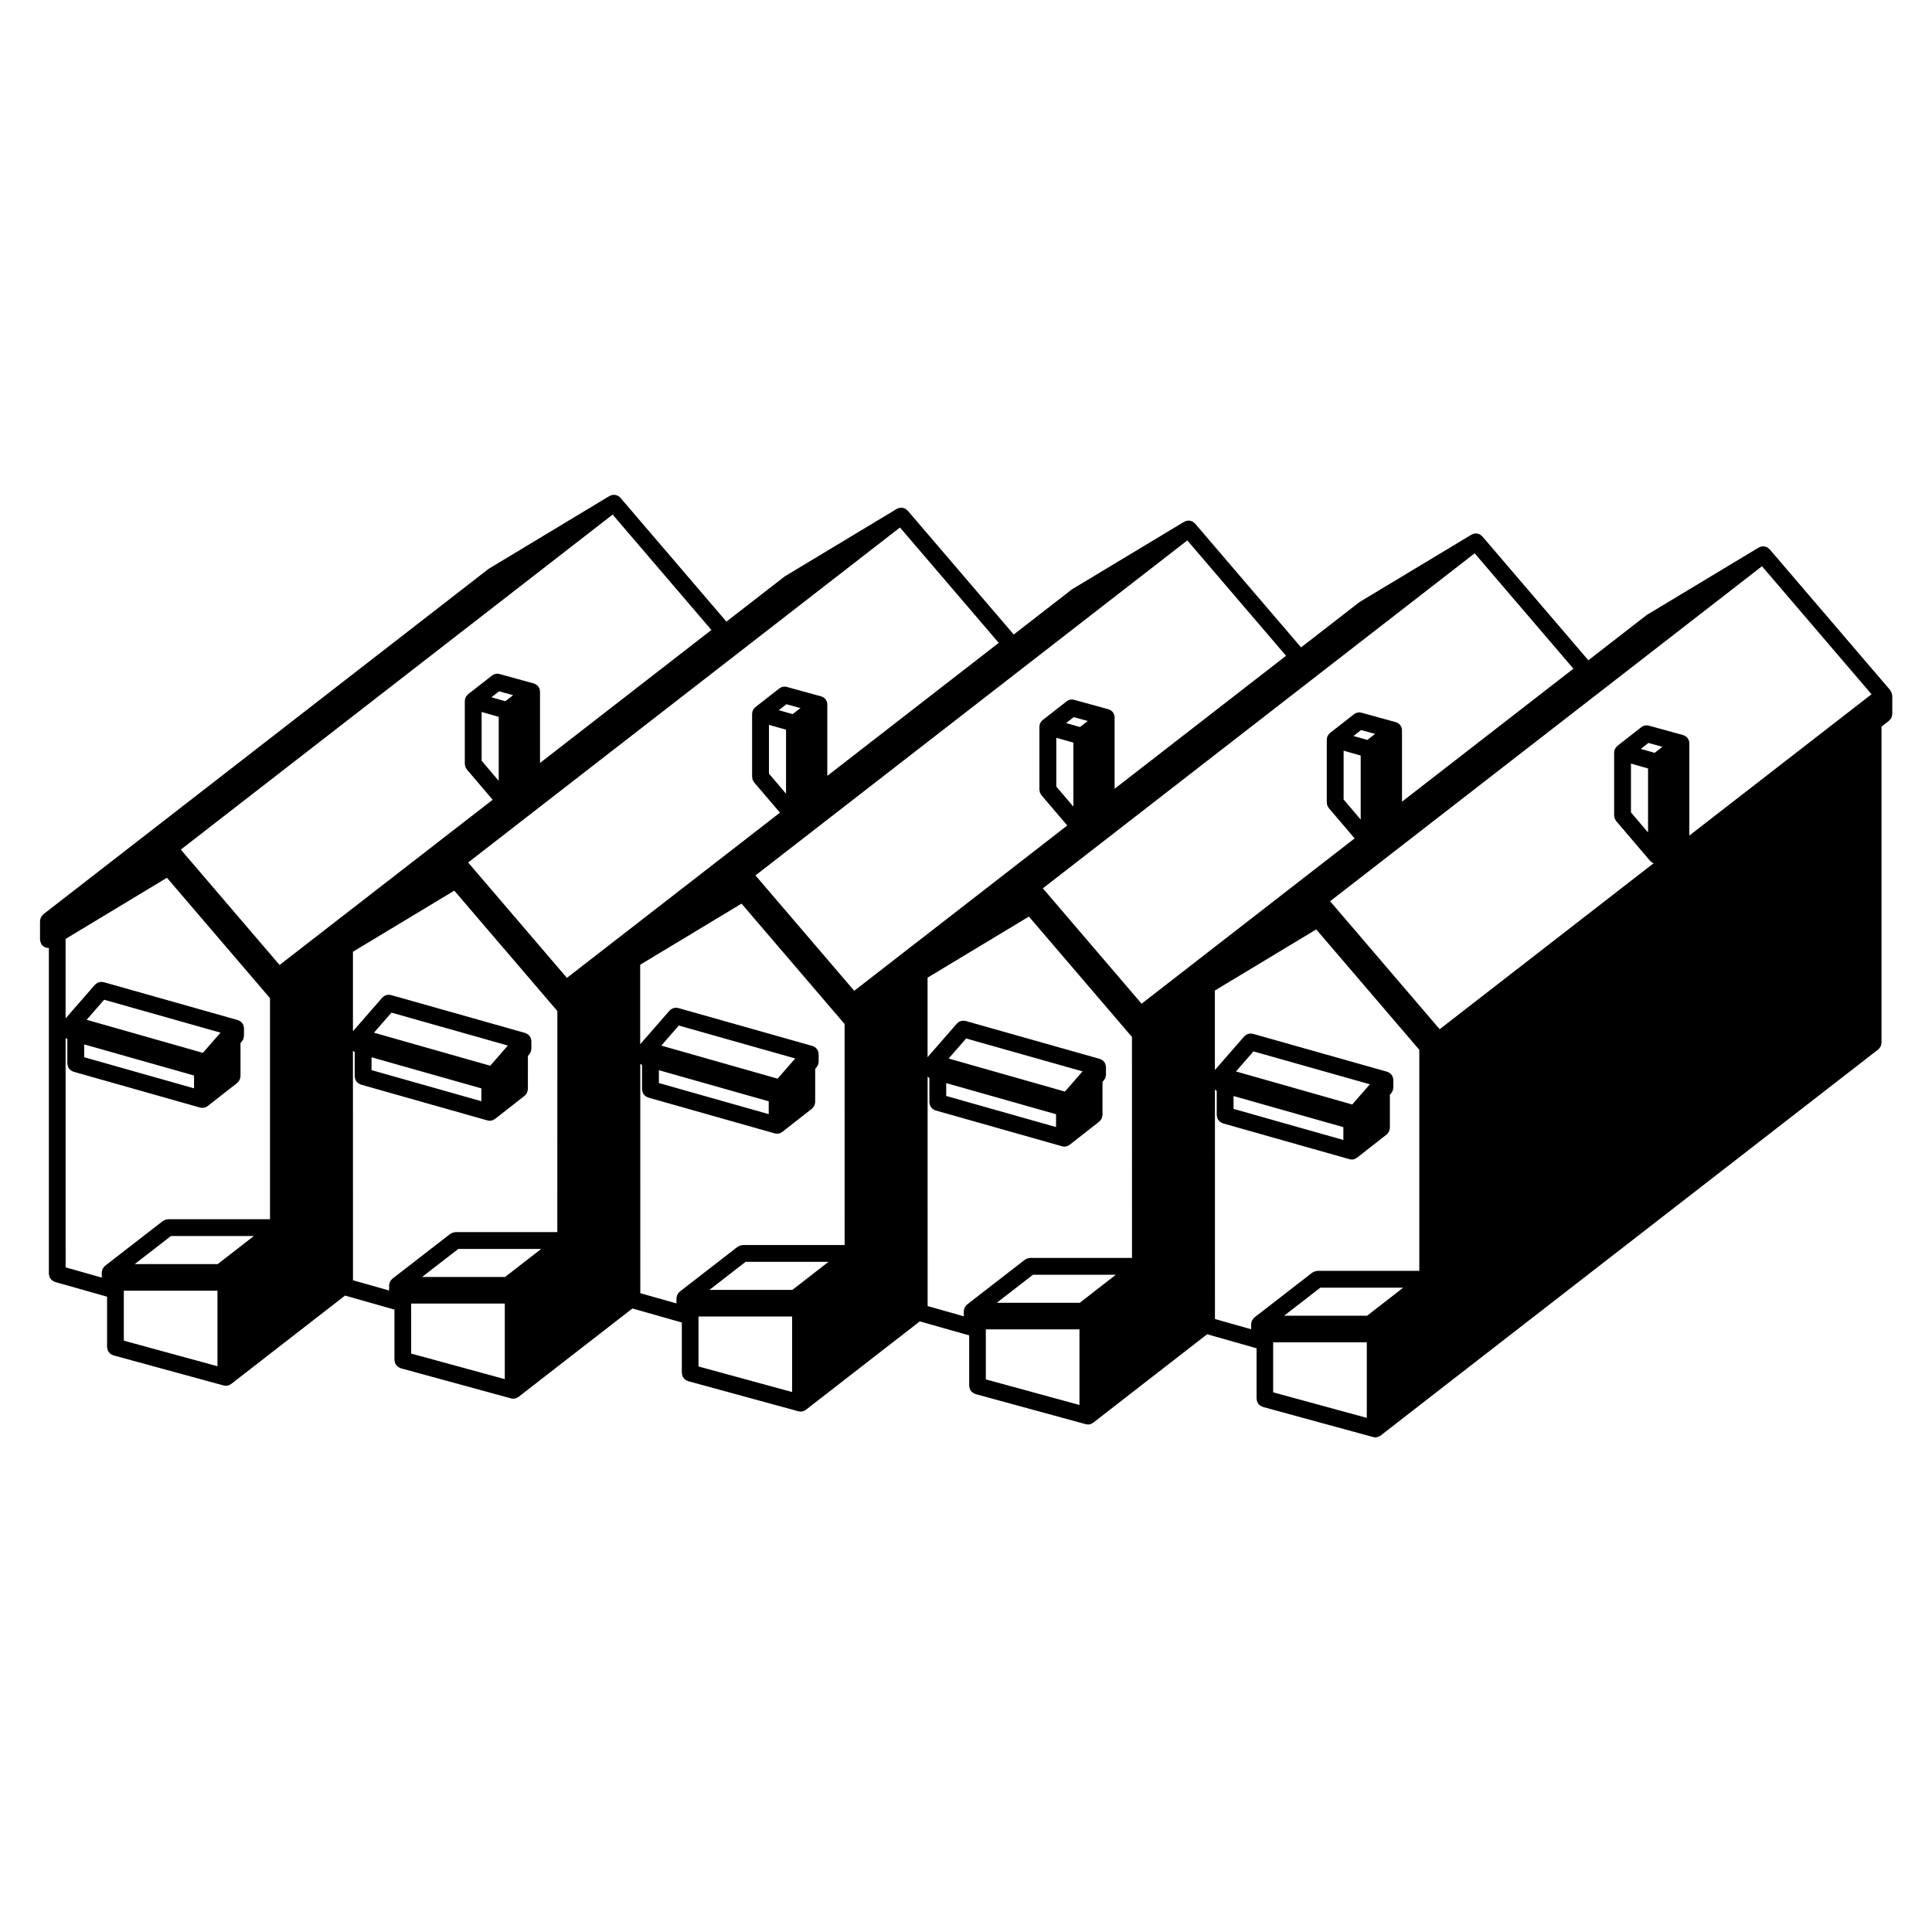 <?xml version="1.0" encoding="UTF-8"?>
<!-- Uploaded to: SVG Repo, www.svgrepo.com, Generator: SVG Repo Mixer Tools -->
<svg fill="#000000" width="800px" height="800px" version="1.1" viewBox="144 144 512 512" xmlns="http://www.w3.org/2000/svg">
 <path d="m645.37 328.03c-0.016-0.121-0.012-0.238-0.047-0.352-0.016-0.051-0.035-0.098-0.055-0.141-0.051-0.133-0.121-0.242-0.195-0.359-0.047-0.082-0.059-0.168-0.121-0.242-0.012-0.016-0.031-0.02-0.039-0.035-0.012-0.016-0.016-0.035-0.023-0.051l-31.938-37.309c-0.059-0.07-0.141-0.102-0.203-0.16-0.098-0.09-0.188-0.18-0.297-0.25-0.051-0.035-0.098-0.074-0.152-0.102-0.09-0.051-0.188-0.066-0.281-0.102-0.117-0.039-0.227-0.086-0.348-0.105-0.059-0.012-0.117-0.031-0.18-0.039-0.102-0.012-0.195 0.012-0.297 0.016-0.125 0.004-0.242 0.004-0.367 0.031-0.059 0.012-0.121 0.016-0.18 0.031-0.102 0.031-0.188 0.09-0.289 0.137-0.082 0.035-0.168 0.039-0.246 0.086l-29.59 17.82c-0.074 0.047-0.145 0.098-0.215 0.145l-15.375 11.93-28.121-32.852c-0.055-0.066-0.137-0.102-0.203-0.156-0.102-0.09-0.191-0.18-0.301-0.25-0.051-0.035-0.098-0.074-0.152-0.102-0.09-0.047-0.188-0.066-0.277-0.098-0.117-0.047-0.227-0.086-0.352-0.109-0.059-0.012-0.121-0.031-0.18-0.039-0.102-0.012-0.195 0.012-0.293 0.016-0.125 0.004-0.242 0.004-0.367 0.031-0.059 0.012-0.121 0.016-0.18 0.035-0.102 0.031-0.188 0.09-0.281 0.133-0.082 0.035-0.168 0.039-0.246 0.086l-29.594 17.82c-0.074 0.047-0.145 0.098-0.215 0.145l-15.375 11.926-28.121-32.852c-0.055-0.066-0.137-0.102-0.203-0.156-0.098-0.09-0.191-0.18-0.301-0.25-0.051-0.035-0.098-0.074-0.152-0.102-0.09-0.047-0.188-0.066-0.281-0.098-0.117-0.047-0.227-0.086-0.348-0.109-0.059-0.012-0.121-0.031-0.18-0.039-0.102-0.012-0.195 0.012-0.297 0.016-0.125 0.004-0.242 0.004-0.367 0.031-0.059 0.012-0.121 0.016-0.18 0.031-0.102 0.031-0.191 0.09-0.289 0.137-0.082 0.035-0.168 0.039-0.242 0.086l-29.594 17.82c-0.074 0.047-0.145 0.098-0.215 0.145l-15.375 11.926-28.121-32.852c-0.059-0.07-0.141-0.102-0.207-0.16-0.098-0.09-0.191-0.18-0.297-0.25-0.051-0.035-0.098-0.074-0.152-0.102-0.09-0.051-0.188-0.066-0.281-0.102-0.117-0.039-0.227-0.086-0.348-0.105-0.059-0.012-0.117-0.031-0.18-0.039-0.102-0.012-0.203 0.012-0.301 0.016-0.121 0.004-0.242 0.004-0.363 0.031-0.059 0.012-0.121 0.016-0.18 0.031-0.102 0.031-0.191 0.09-0.289 0.137-0.082 0.035-0.168 0.039-0.242 0.086l-29.59 17.82c-0.074 0.047-0.145 0.098-0.215 0.145l-15.375 11.926-28.121-32.852c-0.055-0.066-0.137-0.102-0.203-0.156-0.102-0.09-0.191-0.18-0.301-0.25-0.051-0.035-0.102-0.074-0.152-0.102-0.086-0.047-0.18-0.059-0.273-0.098-0.121-0.047-0.23-0.09-0.359-0.109-0.059-0.012-0.121-0.031-0.188-0.039-0.098-0.012-0.191 0.012-0.289 0.016-0.125 0.004-0.246 0.004-0.367 0.031-0.059 0.016-0.125 0.016-0.188 0.035-0.102 0.031-0.188 0.09-0.281 0.133-0.082 0.035-0.172 0.039-0.246 0.086l-31.938 19.25c-0.074 0.047-0.145 0.098-0.215 0.145l-117.74 91.34-0.156 0.121c-0.039 0.031-0.059 0.082-0.102 0.117-0.117 0.102-0.211 0.215-0.301 0.344-0.086 0.109-0.168 0.215-0.227 0.336-0.059 0.121-0.098 0.25-0.137 0.387-0.039 0.152-0.082 0.293-0.09 0.449-0.004 0.051-0.031 0.098-0.031 0.152v4.934c0 0.055 0.031 0.102 0.031 0.156 0.012 0.145 0.047 0.289 0.086 0.434s0.086 0.289 0.152 0.422c0.023 0.051 0.023 0.102 0.055 0.145 0.082 0.133 0.18 0.242 0.281 0.348 0.023 0.023 0.039 0.055 0.066 0.082 0.18 0.18 0.395 0.312 0.621 0.418 0.055 0.023 0.109 0.047 0.168 0.066 0.246 0.09 0.504 0.156 0.766 0.156h0.004c0.039 0 0.074-0.016 0.117-0.016v86.363c0 0.047 0.023 0.086 0.023 0.137 0.012 0.156 0.051 0.301 0.09 0.449 0.035 0.137 0.066 0.266 0.125 0.387 0.059 0.125 0.152 0.238 0.238 0.348 0.086 0.117 0.168 0.227 0.273 0.324 0.102 0.09 0.215 0.152 0.332 0.227 0.137 0.082 0.262 0.16 0.414 0.211 0.047 0.016 0.074 0.051 0.121 0.059l13.809 3.914v13.391c0 0.051 0.023 0.098 0.031 0.145 0.012 0.156 0.051 0.301 0.09 0.449 0.035 0.137 0.07 0.262 0.133 0.387 0.066 0.133 0.152 0.238 0.238 0.352 0.086 0.109 0.168 0.223 0.273 0.316 0.105 0.09 0.223 0.16 0.344 0.23 0.133 0.082 0.258 0.152 0.402 0.203 0.051 0.016 0.086 0.055 0.137 0.066l29.27 7.996c0.016 0.004 0.031 0 0.047 0.004 0.176 0.047 0.359 0.07 0.539 0.07 0.262 0 0.523-0.059 0.781-0.152 0.004 0 0.012-0.004 0.016-0.004 0.086-0.035 0.156-0.082 0.238-0.125 0.105-0.055 0.223-0.102 0.324-0.176 0.004-0.004 0.012-0.004 0.016-0.012l13.922-10.816s0-0.004 0.004-0.004l16.258-12.617 13.094 3.715v13.391c0 0.051 0.023 0.098 0.031 0.145 0.012 0.156 0.051 0.301 0.09 0.449 0.039 0.137 0.07 0.262 0.133 0.387 0.066 0.133 0.152 0.238 0.238 0.352 0.086 0.117 0.168 0.223 0.273 0.316 0.102 0.09 0.223 0.156 0.344 0.23 0.133 0.082 0.258 0.152 0.402 0.203 0.051 0.016 0.086 0.055 0.133 0.066l29.27 7.996c0.016 0.004 0.031 0 0.047 0.004 0.176 0.047 0.359 0.07 0.539 0.07 0.262 0 0.523-0.059 0.781-0.152 0.004 0 0.012-0.004 0.016-0.004 0.086-0.035 0.156-0.082 0.238-0.125 0.105-0.055 0.223-0.102 0.324-0.176 0.004-0.004 0.012-0.004 0.016-0.012l13.922-10.816s0-0.004 0.004-0.004l16.262-12.617 13.094 3.715v13.391c0 0.051 0.023 0.098 0.031 0.145 0.012 0.156 0.051 0.301 0.09 0.449 0.039 0.137 0.07 0.262 0.133 0.387 0.066 0.133 0.152 0.238 0.238 0.352 0.086 0.117 0.168 0.223 0.273 0.316 0.102 0.09 0.223 0.156 0.344 0.23 0.133 0.082 0.258 0.152 0.402 0.203 0.051 0.016 0.086 0.055 0.133 0.066l29.27 7.996c0.016 0.004 0.031 0 0.047 0.004 0.176 0.047 0.359 0.07 0.539 0.07 0.262 0 0.523-0.059 0.781-0.152 0.004 0 0.012-0.004 0.016-0.004 0.086-0.035 0.156-0.082 0.238-0.125 0.105-0.055 0.223-0.102 0.324-0.176 0.004-0.004 0.012-0.004 0.016-0.012l13.922-10.816s0-0.004 0.004-0.004l16.258-12.617 13.094 3.715v13.391c0 0.051 0.023 0.098 0.031 0.145 0.012 0.156 0.051 0.301 0.09 0.449 0.039 0.137 0.07 0.262 0.133 0.387 0.066 0.133 0.152 0.238 0.238 0.352 0.086 0.117 0.168 0.223 0.273 0.316 0.102 0.09 0.223 0.156 0.344 0.23 0.133 0.082 0.258 0.152 0.402 0.203 0.051 0.016 0.086 0.055 0.133 0.066l29.27 7.996c0.016 0.004 0.031 0 0.047 0.004 0.176 0.047 0.359 0.07 0.539 0.07 0.25 0 0.5-0.047 0.742-0.133 0.02-0.004 0.035-0.02 0.055-0.031 0.086-0.035 0.156-0.082 0.238-0.125 0.109-0.055 0.223-0.102 0.324-0.176 0.004-0.004 0.012-0.004 0.016-0.012l13.922-10.816 16.262-12.621 13.094 3.715v13.391c0 0.051 0.023 0.098 0.031 0.145 0.012 0.156 0.051 0.301 0.09 0.449 0.039 0.137 0.07 0.262 0.133 0.387 0.066 0.133 0.152 0.238 0.238 0.352 0.086 0.117 0.168 0.223 0.273 0.316 0.102 0.09 0.223 0.156 0.344 0.23 0.133 0.082 0.258 0.152 0.402 0.203 0.051 0.016 0.086 0.055 0.133 0.066l29.27 7.996c0.016 0.004 0.031 0 0.047 0.004 0.176 0.047 0.359 0.07 0.539 0.07 0.25 0 0.5-0.047 0.742-0.133 0.02-0.004 0.035-0.02 0.055-0.031 0.086-0.035 0.156-0.082 0.238-0.125 0.109-0.055 0.223-0.102 0.324-0.176 0.004-0.004 0.012-0.004 0.016-0.012l13.922-10.816 117.97-91.516c0.035-0.031 0.055-0.07 0.09-0.105 0.117-0.102 0.207-0.223 0.297-0.348 0.082-0.109 0.168-0.215 0.227-0.336s0.09-0.25 0.125-0.387c0.039-0.152 0.082-0.297 0.09-0.453 0.004-0.047 0.023-0.086 0.023-0.137v-83.785l2.004-1.559c0.035-0.031 0.055-0.07 0.09-0.105 0.117-0.102 0.207-0.223 0.297-0.348 0.086-0.109 0.172-0.215 0.227-0.336 0.059-0.121 0.09-0.25 0.125-0.387 0.039-0.152 0.082-0.297 0.09-0.453 0.004-0.047 0.023-0.086 0.023-0.133v-4.934c-0.039-0.086-0.086-0.168-0.098-0.262zm-443.74 178.04-24.816-6.781v-13.25h24.816zm0.07-27.074h-21.992l9.598-7.438h21.965zm13.844-11.891h-27.004c-0.09 0-0.172 0.039-0.262 0.051-0.156 0.02-0.301 0.039-0.453 0.09-0.145 0.051-0.273 0.121-0.402 0.203-0.082 0.047-0.172 0.066-0.246 0.121l-15.352 11.895c-0.039 0.031-0.055 0.074-0.09 0.105-0.117 0.102-0.207 0.223-0.297 0.348-0.082 0.109-0.168 0.215-0.227 0.336-0.059 0.121-0.09 0.25-0.125 0.387-0.039 0.152-0.082 0.293-0.09 0.449-0.004 0.047-0.023 0.086-0.023 0.137v1.352l-9.582-2.715-0.008-60.797c0.035 0.035 0.074 0.055 0.109 0.086 0.102 0.09 0.223 0.156 0.336 0.227 0.012 0.004 0.016 0.012 0.023 0.016v6.465c0 0.051 0.023 0.086 0.023 0.137 0.012 0.156 0.051 0.297 0.09 0.449 0.035 0.137 0.066 0.266 0.125 0.395 0.059 0.125 0.152 0.23 0.238 0.348s0.168 0.227 0.273 0.324c0.102 0.09 0.223 0.156 0.336 0.227 0.133 0.082 0.258 0.156 0.402 0.207 0.047 0.016 0.074 0.051 0.125 0.066l33.57 9.508c0.02 0.004 0.035 0.004 0.055 0.004 0.18 0.047 0.363 0.074 0.551 0.074 0.051 0 0.102-0.02 0.156-0.023 0.188-0.016 0.379-0.031 0.555-0.09 0.031-0.012 0.055-0.031 0.086-0.047 0.086-0.031 0.156-0.082 0.23-0.121 0.109-0.055 0.223-0.102 0.324-0.176 0.004-0.004 0.016-0.004 0.023-0.012l7.875-6.16c0.035-0.031 0.051-0.07 0.086-0.102 0.117-0.105 0.207-0.227 0.297-0.348 0.082-0.109 0.168-0.215 0.227-0.336s0.09-0.25 0.125-0.387c0.039-0.152 0.082-0.293 0.09-0.449 0.004-0.047 0.023-0.086 0.023-0.133v-8.797l0.328-0.352c0.074-0.086 0.109-0.191 0.172-0.281 0.09-0.137 0.191-0.262 0.25-0.418 0.059-0.16 0.074-0.324 0.102-0.488 0.016-0.105 0.066-0.207 0.066-0.316l0.012-2.09c0-0.023-0.016-0.047-0.016-0.074 0-0.047 0-0.09-0.004-0.141-0.016-0.133-0.059-0.246-0.098-0.367-0.031-0.109-0.047-0.23-0.09-0.332-0.016-0.039-0.035-0.07-0.055-0.109-0.055-0.109-0.141-0.191-0.215-0.293-0.082-0.105-0.145-0.211-0.238-0.301-0.02-0.016-0.023-0.039-0.047-0.055-0.012-0.012-0.023-0.012-0.039-0.02-0.086-0.07-0.191-0.109-0.289-0.172-0.121-0.07-0.23-0.152-0.363-0.203-0.047-0.016-0.082-0.035-0.125-0.051-0.016-0.004-0.023-0.016-0.039-0.02l-35.594-10.062c-0.109-0.031-0.215-0.012-0.328-0.023-0.168-0.02-0.328-0.055-0.488-0.035-0.137 0.016-0.262 0.066-0.395 0.105-0.145 0.039-0.289 0.07-0.422 0.141-0.141 0.074-0.258 0.188-0.379 0.293-0.086 0.074-0.191 0.121-0.273 0.207l-7.785 8.926v-21.062l26.859-16.207 27.312 31.906v58.582zm-20.121-38.086v3.402l-29.109-8.242v-3.402zm-28.465-14.762 4.637-5.316 30.848 8.723-4.672 5.352zm51.133-14.527-26.172-30.578 114.44-88.781 26.172 30.578-45.422 35.242v-18.922c0-0.047-0.02-0.082-0.023-0.121-0.004-0.102 0.004-0.207-0.016-0.309-0.02-0.109-0.07-0.207-0.105-0.312-0.02-0.059-0.035-0.121-0.066-0.18-0.105-0.23-0.246-0.441-0.422-0.625-0.035-0.035-0.074-0.055-0.105-0.086-0.156-0.141-0.328-0.258-0.52-0.348-0.07-0.035-0.137-0.059-0.207-0.09-0.059-0.02-0.109-0.055-0.172-0.074l-9.109-2.504c-0.68-0.191-1.41-0.039-1.965 0.395l-6.363 4.973c-0.047 0.035-0.074 0.086-0.121 0.121-0.055 0.051-0.105 0.102-0.156 0.16-0.141 0.156-0.258 0.328-0.344 0.516-0.023 0.047-0.055 0.086-0.07 0.137-0.098 0.242-0.145 0.492-0.152 0.762 0 0.023-0.016 0.047-0.016 0.07v16.707c0 0.109 0.047 0.203 0.059 0.309 0.02 0.156 0.035 0.309 0.09 0.457 0.055 0.152 0.141 0.277 0.227 0.406 0.055 0.09 0.082 0.191 0.152 0.273l6.856 8.039zm56.145-70.945 2.019-1.578 3.727 1.023-2.066 1.598zm1.93 5.18v16.965l-4.527-5.316v-12.934zm1.609 175.52-24.812-6.777v-13.25h24.812zm0.07-27.07h-21.992l9.598-7.43h21.965zm13.852-11.891h-27.004c-0.098 0-0.176 0.039-0.266 0.055-0.152 0.02-0.297 0.039-0.449 0.09-0.145 0.051-0.277 0.121-0.406 0.203-0.082 0.047-0.172 0.066-0.246 0.121l-15.352 11.891c-0.039 0.031-0.055 0.074-0.09 0.105-0.117 0.102-0.207 0.223-0.297 0.348-0.082 0.109-0.168 0.215-0.227 0.336-0.059 0.121-0.09 0.25-0.125 0.387-0.039 0.152-0.082 0.293-0.09 0.449-0.004 0.047-0.023 0.086-0.023 0.137v1.352l-9.582-2.715-0.008-60.801c0.035 0.035 0.074 0.055 0.109 0.086 0.102 0.09 0.223 0.156 0.336 0.227 0.012 0.004 0.016 0.012 0.023 0.016v6.465c0 0.051 0.023 0.086 0.023 0.137 0.012 0.156 0.051 0.297 0.09 0.449 0.035 0.137 0.066 0.266 0.125 0.387 0.059 0.125 0.152 0.238 0.238 0.348 0.086 0.117 0.168 0.227 0.273 0.324 0.102 0.09 0.223 0.156 0.344 0.23 0.133 0.082 0.258 0.156 0.402 0.207 0.047 0.016 0.074 0.051 0.125 0.066l33.57 9.508c0.02 0.004 0.035 0.004 0.055 0.012 0.18 0.047 0.363 0.074 0.551 0.074 0.051 0 0.102-0.02 0.156-0.023 0.188-0.016 0.379-0.031 0.555-0.09 0.031-0.012 0.055-0.031 0.086-0.047 0.086-0.031 0.156-0.082 0.23-0.121 0.109-0.055 0.223-0.102 0.324-0.176 0.004-0.004 0.016-0.004 0.023-0.012l7.875-6.168c0.035-0.031 0.051-0.07 0.086-0.102 0.117-0.105 0.207-0.227 0.297-0.348 0.082-0.109 0.168-0.215 0.227-0.336s0.09-0.25 0.125-0.387c0.039-0.152 0.082-0.293 0.09-0.449 0.004-0.047 0.023-0.086 0.023-0.133l0.008-8.801 0.328-0.352c0.074-0.082 0.105-0.188 0.168-0.277 0.098-0.137 0.195-0.266 0.258-0.43 0.059-0.156 0.074-0.316 0.098-0.484 0.016-0.109 0.066-0.207 0.066-0.324v-2.066c0-0.023-0.016-0.047-0.016-0.074 0-0.047 0-0.09-0.004-0.141-0.016-0.133-0.059-0.246-0.098-0.367-0.031-0.109-0.047-0.23-0.09-0.332-0.016-0.039-0.035-0.07-0.055-0.109-0.055-0.109-0.141-0.191-0.215-0.293-0.082-0.105-0.145-0.211-0.238-0.301-0.02-0.016-0.023-0.039-0.047-0.055-0.012-0.012-0.023-0.012-0.039-0.02-0.086-0.07-0.191-0.109-0.289-0.172-0.121-0.07-0.23-0.152-0.363-0.203-0.047-0.016-0.082-0.035-0.125-0.051-0.016-0.004-0.023-0.016-0.039-0.02l-35.594-10.062c-0.105-0.031-0.211-0.012-0.316-0.023-0.172-0.02-0.336-0.055-0.508-0.039-0.137 0.016-0.258 0.066-0.387 0.102-0.145 0.039-0.293 0.07-0.43 0.141-0.145 0.074-0.258 0.191-0.383 0.297-0.086 0.07-0.188 0.117-0.262 0.203l-7.785 8.926v-21.078l26.859-16.191 27.312 31.906-0.012 58.59zm-20.129-38.09v3.402l-29.109-8.242v-3.402zm-28.465-14.762 4.637-5.316 30.848 8.723-4.672 5.352zm51.133-14.523-26.172-30.578 114.44-88.781 26.172 30.578-45.43 35.242v-18.922c0-0.047-0.02-0.082-0.023-0.121-0.004-0.102 0.004-0.207-0.016-0.309-0.02-0.109-0.07-0.207-0.105-0.312-0.02-0.059-0.035-0.121-0.066-0.18-0.105-0.23-0.246-0.441-0.422-0.625-0.035-0.035-0.074-0.055-0.105-0.086-0.156-0.141-0.328-0.258-0.52-0.348-0.07-0.035-0.137-0.059-0.207-0.09-0.059-0.02-0.109-0.055-0.172-0.074l-9.109-2.504c-0.68-0.191-1.41-0.039-1.965 0.395l-6.363 4.973c-0.047 0.035-0.074 0.086-0.121 0.121-0.055 0.051-0.105 0.102-0.156 0.16-0.141 0.156-0.258 0.328-0.344 0.516-0.023 0.047-0.055 0.086-0.07 0.137-0.098 0.242-0.145 0.492-0.152 0.762 0 0.023-0.016 0.047-0.016 0.07v16.707c0 0.109 0.047 0.203 0.059 0.309 0.02 0.156 0.035 0.309 0.09 0.457 0.055 0.152 0.141 0.277 0.227 0.406 0.055 0.09 0.082 0.191 0.152 0.273l6.856 8.035zm56.145-70.945 2.019-1.578 3.727 1.023-2.066 1.598zm1.93 5.172v16.969l-4.527-5.316v-12.938zm1.613 175.53-24.812-6.777v-13.25h24.812zm0.07-27.07h-21.992l9.598-7.438h21.965zm13.848-11.887h-27.004c-0.09 0-0.172 0.039-0.262 0.051-0.156 0.02-0.301 0.039-0.453 0.09-0.145 0.051-0.273 0.121-0.402 0.203-0.082 0.047-0.172 0.066-0.246 0.121l-15.352 11.895c-0.039 0.031-0.055 0.074-0.09 0.105-0.117 0.102-0.207 0.223-0.297 0.348-0.082 0.109-0.168 0.215-0.227 0.336-0.059 0.121-0.09 0.25-0.125 0.387-0.039 0.152-0.082 0.293-0.09 0.449-0.004 0.047-0.023 0.086-0.023 0.137v1.352l-9.582-2.715-0.008-60.797c0.035 0.035 0.074 0.055 0.109 0.086 0.102 0.09 0.223 0.156 0.336 0.227 0.012 0.004 0.016 0.012 0.023 0.016v6.465c0 0.051 0.023 0.086 0.023 0.137 0.012 0.156 0.051 0.297 0.09 0.449 0.035 0.137 0.066 0.266 0.125 0.395 0.059 0.125 0.152 0.23 0.238 0.348s0.168 0.227 0.273 0.324c0.102 0.09 0.223 0.156 0.336 0.227 0.133 0.082 0.258 0.156 0.402 0.207 0.047 0.016 0.074 0.051 0.125 0.066l33.57 9.508c0.02 0.004 0.035 0.004 0.055 0.004 0.18 0.047 0.363 0.074 0.551 0.074 0.051 0 0.102-0.02 0.156-0.023 0.188-0.016 0.379-0.031 0.555-0.09 0.031-0.012 0.055-0.031 0.086-0.047 0.086-0.031 0.156-0.082 0.23-0.121 0.109-0.055 0.223-0.102 0.324-0.176 0.004-0.004 0.016-0.004 0.023-0.012l7.875-6.168c0.035-0.031 0.051-0.07 0.086-0.102 0.117-0.105 0.207-0.227 0.297-0.348 0.082-0.109 0.168-0.215 0.227-0.336 0.059-0.121 0.09-0.25 0.125-0.387 0.039-0.152 0.082-0.293 0.09-0.449 0.004-0.047 0.023-0.086 0.023-0.133v-8.793l0.328-0.352c0.074-0.086 0.109-0.191 0.172-0.281 0.09-0.137 0.191-0.262 0.25-0.418 0.059-0.16 0.074-0.324 0.102-0.488 0.016-0.105 0.066-0.207 0.066-0.316v-2.07c0-0.023-0.016-0.047-0.016-0.074 0-0.047 0-0.09-0.004-0.141-0.016-0.133-0.059-0.246-0.098-0.367-0.031-0.109-0.047-0.23-0.09-0.332-0.016-0.039-0.035-0.07-0.055-0.109-0.055-0.109-0.141-0.191-0.215-0.293-0.082-0.105-0.145-0.211-0.238-0.301-0.02-0.016-0.023-0.039-0.047-0.055-0.012-0.012-0.023-0.012-0.039-0.02-0.086-0.07-0.191-0.109-0.289-0.172-0.121-0.07-0.227-0.152-0.363-0.203-0.047-0.016-0.086-0.039-0.133-0.051-0.016-0.004-0.023-0.016-0.039-0.02l-35.594-10.062c-0.109-0.031-0.223-0.012-0.332-0.023-0.168-0.02-0.324-0.051-0.488-0.035-0.137 0.016-0.262 0.066-0.395 0.105-0.145 0.039-0.289 0.07-0.422 0.141-0.141 0.074-0.25 0.188-0.379 0.289-0.09 0.074-0.191 0.121-0.273 0.207l-7.785 8.922v-21.074l26.859-16.191 27.312 31.906 0.012 58.57zm-20.121-38.09v3.402l-29.109-8.242v-3.402zm-28.465-14.762 4.637-5.316 30.848 8.723-4.672 5.352zm51.125-14.523-26.172-30.578 114.44-88.781 26.168 30.578-45.43 35.242v-18.922c0-0.047-0.02-0.082-0.023-0.121-0.004-0.105 0.004-0.207-0.016-0.312-0.02-0.109-0.07-0.207-0.105-0.312-0.02-0.059-0.035-0.121-0.066-0.18-0.105-0.23-0.246-0.441-0.422-0.625-0.031-0.035-0.07-0.055-0.105-0.086-0.156-0.141-0.328-0.258-0.52-0.352-0.066-0.035-0.133-0.059-0.207-0.09-0.059-0.02-0.109-0.055-0.172-0.074l-9.109-2.504c-0.676-0.188-1.406-0.039-1.965 0.395l-6.363 4.973c-0.047 0.035-0.074 0.086-0.121 0.121-0.055 0.051-0.105 0.102-0.152 0.156-0.141 0.156-0.258 0.328-0.348 0.516-0.02 0.047-0.051 0.086-0.07 0.133-0.098 0.242-0.145 0.492-0.152 0.762 0 0.023-0.016 0.047-0.016 0.07v16.707c0 0.105 0.047 0.203 0.059 0.301 0.02 0.156 0.035 0.309 0.09 0.457 0.055 0.152 0.141 0.277 0.227 0.406 0.055 0.09 0.082 0.191 0.152 0.273l6.856 8.035zm56.148-70.949 2.019-1.578 3.727 1.023-2.066 1.598zm1.926 5.176v16.969l-4.527-5.316v-12.938zm1.613 175.53-24.812-6.777v-13.25h24.812zm0.074-27.07h-21.992l9.598-7.438h21.965zm13.844-11.895h-27.004c-0.09 0-0.172 0.039-0.262 0.051-0.156 0.02-0.301 0.039-0.453 0.09-0.145 0.051-0.273 0.121-0.402 0.203-0.082 0.047-0.172 0.066-0.246 0.121l-15.352 11.895c-0.039 0.031-0.055 0.074-0.09 0.105-0.117 0.102-0.207 0.223-0.297 0.348-0.082 0.109-0.168 0.215-0.227 0.336-0.059 0.121-0.09 0.25-0.125 0.387-0.039 0.152-0.082 0.293-0.09 0.449-0.004 0.047-0.023 0.086-0.023 0.137v1.352l-9.582-2.715-0.004-60.797c0.035 0.035 0.074 0.055 0.109 0.086 0.102 0.09 0.223 0.156 0.336 0.227 0.012 0.004 0.016 0.012 0.023 0.016v6.465c0 0.051 0.023 0.086 0.023 0.137 0.012 0.156 0.051 0.297 0.09 0.449 0.035 0.137 0.066 0.266 0.125 0.395 0.059 0.125 0.152 0.23 0.238 0.348 0.086 0.117 0.168 0.227 0.273 0.324 0.102 0.09 0.223 0.156 0.336 0.227 0.133 0.082 0.258 0.156 0.402 0.207 0.047 0.016 0.074 0.051 0.125 0.066l33.57 9.508c0.02 0.004 0.035 0.004 0.055 0.012 0.18 0.047 0.363 0.074 0.551 0.074 0.242 0 0.484-0.039 0.707-0.117 0.031-0.012 0.055-0.031 0.086-0.047 0.086-0.031 0.156-0.082 0.23-0.121 0.109-0.055 0.227-0.102 0.324-0.176 0.004-0.004 0.016-0.004 0.02-0.012l7.875-6.16c0.035-0.031 0.051-0.07 0.086-0.102 0.117-0.102 0.207-0.223 0.297-0.348 0.082-0.109 0.172-0.215 0.227-0.336 0.059-0.121 0.086-0.25 0.125-0.383 0.039-0.152 0.082-0.297 0.09-0.453 0.004-0.047 0.023-0.082 0.023-0.125v-8.797l0.328-0.352c0.074-0.082 0.102-0.18 0.16-0.266 0.098-0.141 0.203-0.273 0.262-0.434 0.059-0.156 0.074-0.324 0.102-0.488 0.016-0.105 0.066-0.207 0.066-0.316v-2.07c0-0.023-0.016-0.051-0.016-0.074 0-0.047 0-0.09-0.004-0.137-0.016-0.133-0.059-0.246-0.098-0.371-0.031-0.109-0.047-0.23-0.09-0.332-0.016-0.039-0.035-0.07-0.055-0.109-0.055-0.105-0.141-0.191-0.215-0.293-0.082-0.105-0.145-0.211-0.238-0.301-0.02-0.016-0.023-0.039-0.047-0.059-0.012-0.012-0.031-0.016-0.039-0.023-0.086-0.07-0.191-0.109-0.289-0.172-0.121-0.07-0.23-0.152-0.363-0.203-0.047-0.016-0.086-0.039-0.133-0.051-0.016-0.004-0.023-0.016-0.039-0.02l-35.594-10.062c-0.121-0.035-0.238-0.016-0.352-0.023-0.156-0.016-0.309-0.051-0.457-0.035-0.152 0.016-0.289 0.07-0.434 0.117-0.133 0.039-0.262 0.059-0.383 0.125-0.152 0.082-0.273 0.195-0.398 0.309-0.082 0.07-0.18 0.109-0.25 0.195l-7.785 8.926v-21.078l26.859-16.191 27.312 31.906 0.004 58.559zm-20.121-38.082v3.402l-29.109-8.242v-3.41zm-28.465-14.762 4.637-5.316 30.852 8.723-4.672 5.352zm51.133-14.527-26.168-30.578 114.44-88.781 26.168 30.578-45.43 35.242v-18.926c0-0.047-0.02-0.082-0.023-0.121-0.004-0.105 0.004-0.207-0.016-0.312-0.02-0.109-0.07-0.207-0.105-0.312-0.02-0.059-0.035-0.121-0.066-0.18-0.105-0.23-0.246-0.441-0.422-0.625-0.031-0.035-0.07-0.055-0.105-0.086-0.156-0.141-0.328-0.258-0.52-0.352-0.066-0.035-0.133-0.059-0.207-0.09-0.059-0.02-0.109-0.055-0.172-0.074l-9.109-2.504c-0.676-0.188-1.406-0.039-1.965 0.395l-6.363 4.973c-0.047 0.035-0.074 0.086-0.121 0.121-0.055 0.051-0.105 0.102-0.152 0.156-0.141 0.156-0.258 0.328-0.348 0.516-0.02 0.047-0.051 0.086-0.07 0.133-0.098 0.242-0.145 0.492-0.152 0.762 0 0.023-0.016 0.047-0.016 0.07v16.707c0 0.105 0.047 0.203 0.059 0.301 0.02 0.156 0.035 0.309 0.09 0.457 0.055 0.152 0.141 0.277 0.227 0.406 0.055 0.09 0.082 0.191 0.152 0.273l6.856 8.035zm56.145-70.949 2.019-1.578 3.723 1.023-2.066 1.598zm1.922 5.18v16.969l-4.527-5.316v-12.938zm1.617 175.53-24.816-6.777v-13.25h24.816zm0.074-27.07h-21.992l9.598-7.43h21.965zm13.848-11.891h-27.004c-0.098 0-0.176 0.039-0.266 0.055-0.152 0.02-0.297 0.039-0.449 0.09-0.145 0.051-0.277 0.121-0.406 0.203-0.082 0.047-0.172 0.066-0.246 0.121l-15.352 11.891c-0.039 0.031-0.055 0.074-0.09 0.105-0.117 0.102-0.207 0.223-0.297 0.348-0.086 0.109-0.172 0.215-0.23 0.336s-0.09 0.25-0.125 0.383c-0.039 0.152-0.082 0.297-0.09 0.453-0.004 0.047-0.023 0.086-0.023 0.137v1.352l-9.582-2.715-0.008-60.801c0.035 0.035 0.074 0.055 0.117 0.086 0.102 0.09 0.215 0.156 0.336 0.227 0.012 0.004 0.016 0.012 0.023 0.016v6.465c0 0.047 0.023 0.086 0.023 0.137 0.012 0.156 0.051 0.301 0.09 0.449 0.035 0.137 0.066 0.266 0.125 0.387 0.059 0.133 0.152 0.238 0.238 0.352 0.086 0.117 0.168 0.227 0.273 0.324 0.102 0.09 0.223 0.156 0.344 0.23 0.133 0.082 0.258 0.156 0.402 0.207 0.047 0.016 0.074 0.051 0.125 0.066l33.57 9.508c0.02 0.004 0.035 0.004 0.055 0.012 0.18 0.047 0.363 0.074 0.551 0.074 0.242 0 0.484-0.039 0.707-0.117 0.031-0.012 0.055-0.031 0.086-0.047 0.086-0.031 0.156-0.082 0.23-0.121 0.109-0.055 0.227-0.102 0.324-0.176 0.004-0.004 0.016-0.004 0.02-0.012l7.875-6.168c0.035-0.031 0.051-0.07 0.086-0.102 0.117-0.102 0.207-0.223 0.297-0.348 0.082-0.109 0.172-0.215 0.227-0.336 0.059-0.121 0.086-0.25 0.125-0.383 0.039-0.152 0.082-0.297 0.09-0.453 0.004-0.047 0.023-0.082 0.023-0.125v-8.797l0.328-0.359c0.074-0.082 0.102-0.18 0.16-0.266 0.098-0.141 0.203-0.273 0.262-0.434 0.059-0.156 0.074-0.324 0.102-0.488 0.016-0.105 0.066-0.207 0.066-0.316v-2.07c0-0.023-0.016-0.051-0.016-0.074 0-0.047 0-0.09-0.004-0.137-0.016-0.133-0.059-0.246-0.098-0.371-0.031-0.109-0.047-0.23-0.09-0.332-0.016-0.039-0.035-0.07-0.055-0.109-0.055-0.105-0.141-0.191-0.215-0.293-0.082-0.105-0.145-0.211-0.238-0.301-0.02-0.016-0.023-0.039-0.047-0.059-0.012-0.012-0.031-0.016-0.039-0.023-0.086-0.07-0.191-0.109-0.289-0.172-0.121-0.07-0.227-0.152-0.363-0.203-0.047-0.016-0.086-0.039-0.133-0.051-0.016-0.004-0.023-0.016-0.039-0.02l-35.594-10.062c-0.117-0.031-0.227-0.016-0.336-0.023-0.16-0.02-0.316-0.051-0.473-0.035-0.145 0.016-0.277 0.07-0.414 0.109-0.137 0.039-0.277 0.066-0.406 0.133-0.141 0.074-0.25 0.188-0.379 0.289-0.09 0.074-0.195 0.121-0.277 0.211l-7.785 8.922v-21.074l26.859-16.191 27.312 31.902v58.586zm-20.129-38.086v3.402l-29.109-8.242v-3.406zm-28.465-14.762 4.637-5.316 30.848 8.723-4.672 5.352zm110.96-84.434-3.684-1.043 2.019-1.578 3.723 1.023zm-1.754 4.137v16.965l-4.527-5.316v-12.938zm10.938 17.789v-24.484c0-0.047-0.02-0.082-0.023-0.121-0.004-0.102 0.004-0.207-0.016-0.309-0.02-0.109-0.07-0.207-0.105-0.312-0.02-0.059-0.035-0.125-0.066-0.18-0.105-0.23-0.246-0.441-0.418-0.625-0.035-0.035-0.07-0.055-0.105-0.086-0.156-0.141-0.328-0.258-0.52-0.352-0.066-0.035-0.137-0.059-0.207-0.09-0.059-0.02-0.109-0.055-0.172-0.074l-9.109-2.504c-0.676-0.188-1.406-0.039-1.965 0.395l-6.363 4.973c-0.047 0.035-0.074 0.086-0.121 0.121-0.055 0.051-0.105 0.102-0.152 0.156-0.141 0.156-0.258 0.328-0.348 0.516-0.02 0.047-0.051 0.086-0.07 0.133-0.098 0.242-0.145 0.492-0.152 0.762 0 0.023-0.016 0.047-0.016 0.07v16.707c0 0.105 0.047 0.203 0.059 0.301 0.02 0.156 0.035 0.309 0.09 0.457 0.055 0.152 0.141 0.277 0.227 0.406 0.055 0.09 0.082 0.191 0.152 0.273l8.988 10.539c0.016 0.016 0.035 0.02 0.051 0.039 0.004 0.004 0.016 0.016 0.02 0.02 0.035 0.039 0.07 0.074 0.105 0.109 0.176 0.168 0.367 0.309 0.586 0.402 0.016 0.004 0.023 0.012 0.039 0.016 0.031 0.016 0.066 0.02 0.098 0.031 0.023 0.012 0.051 0.02 0.074 0.023l-56.719 44.004-29.035-33.918 114.45-88.773 29.035 33.918z"/>
</svg>